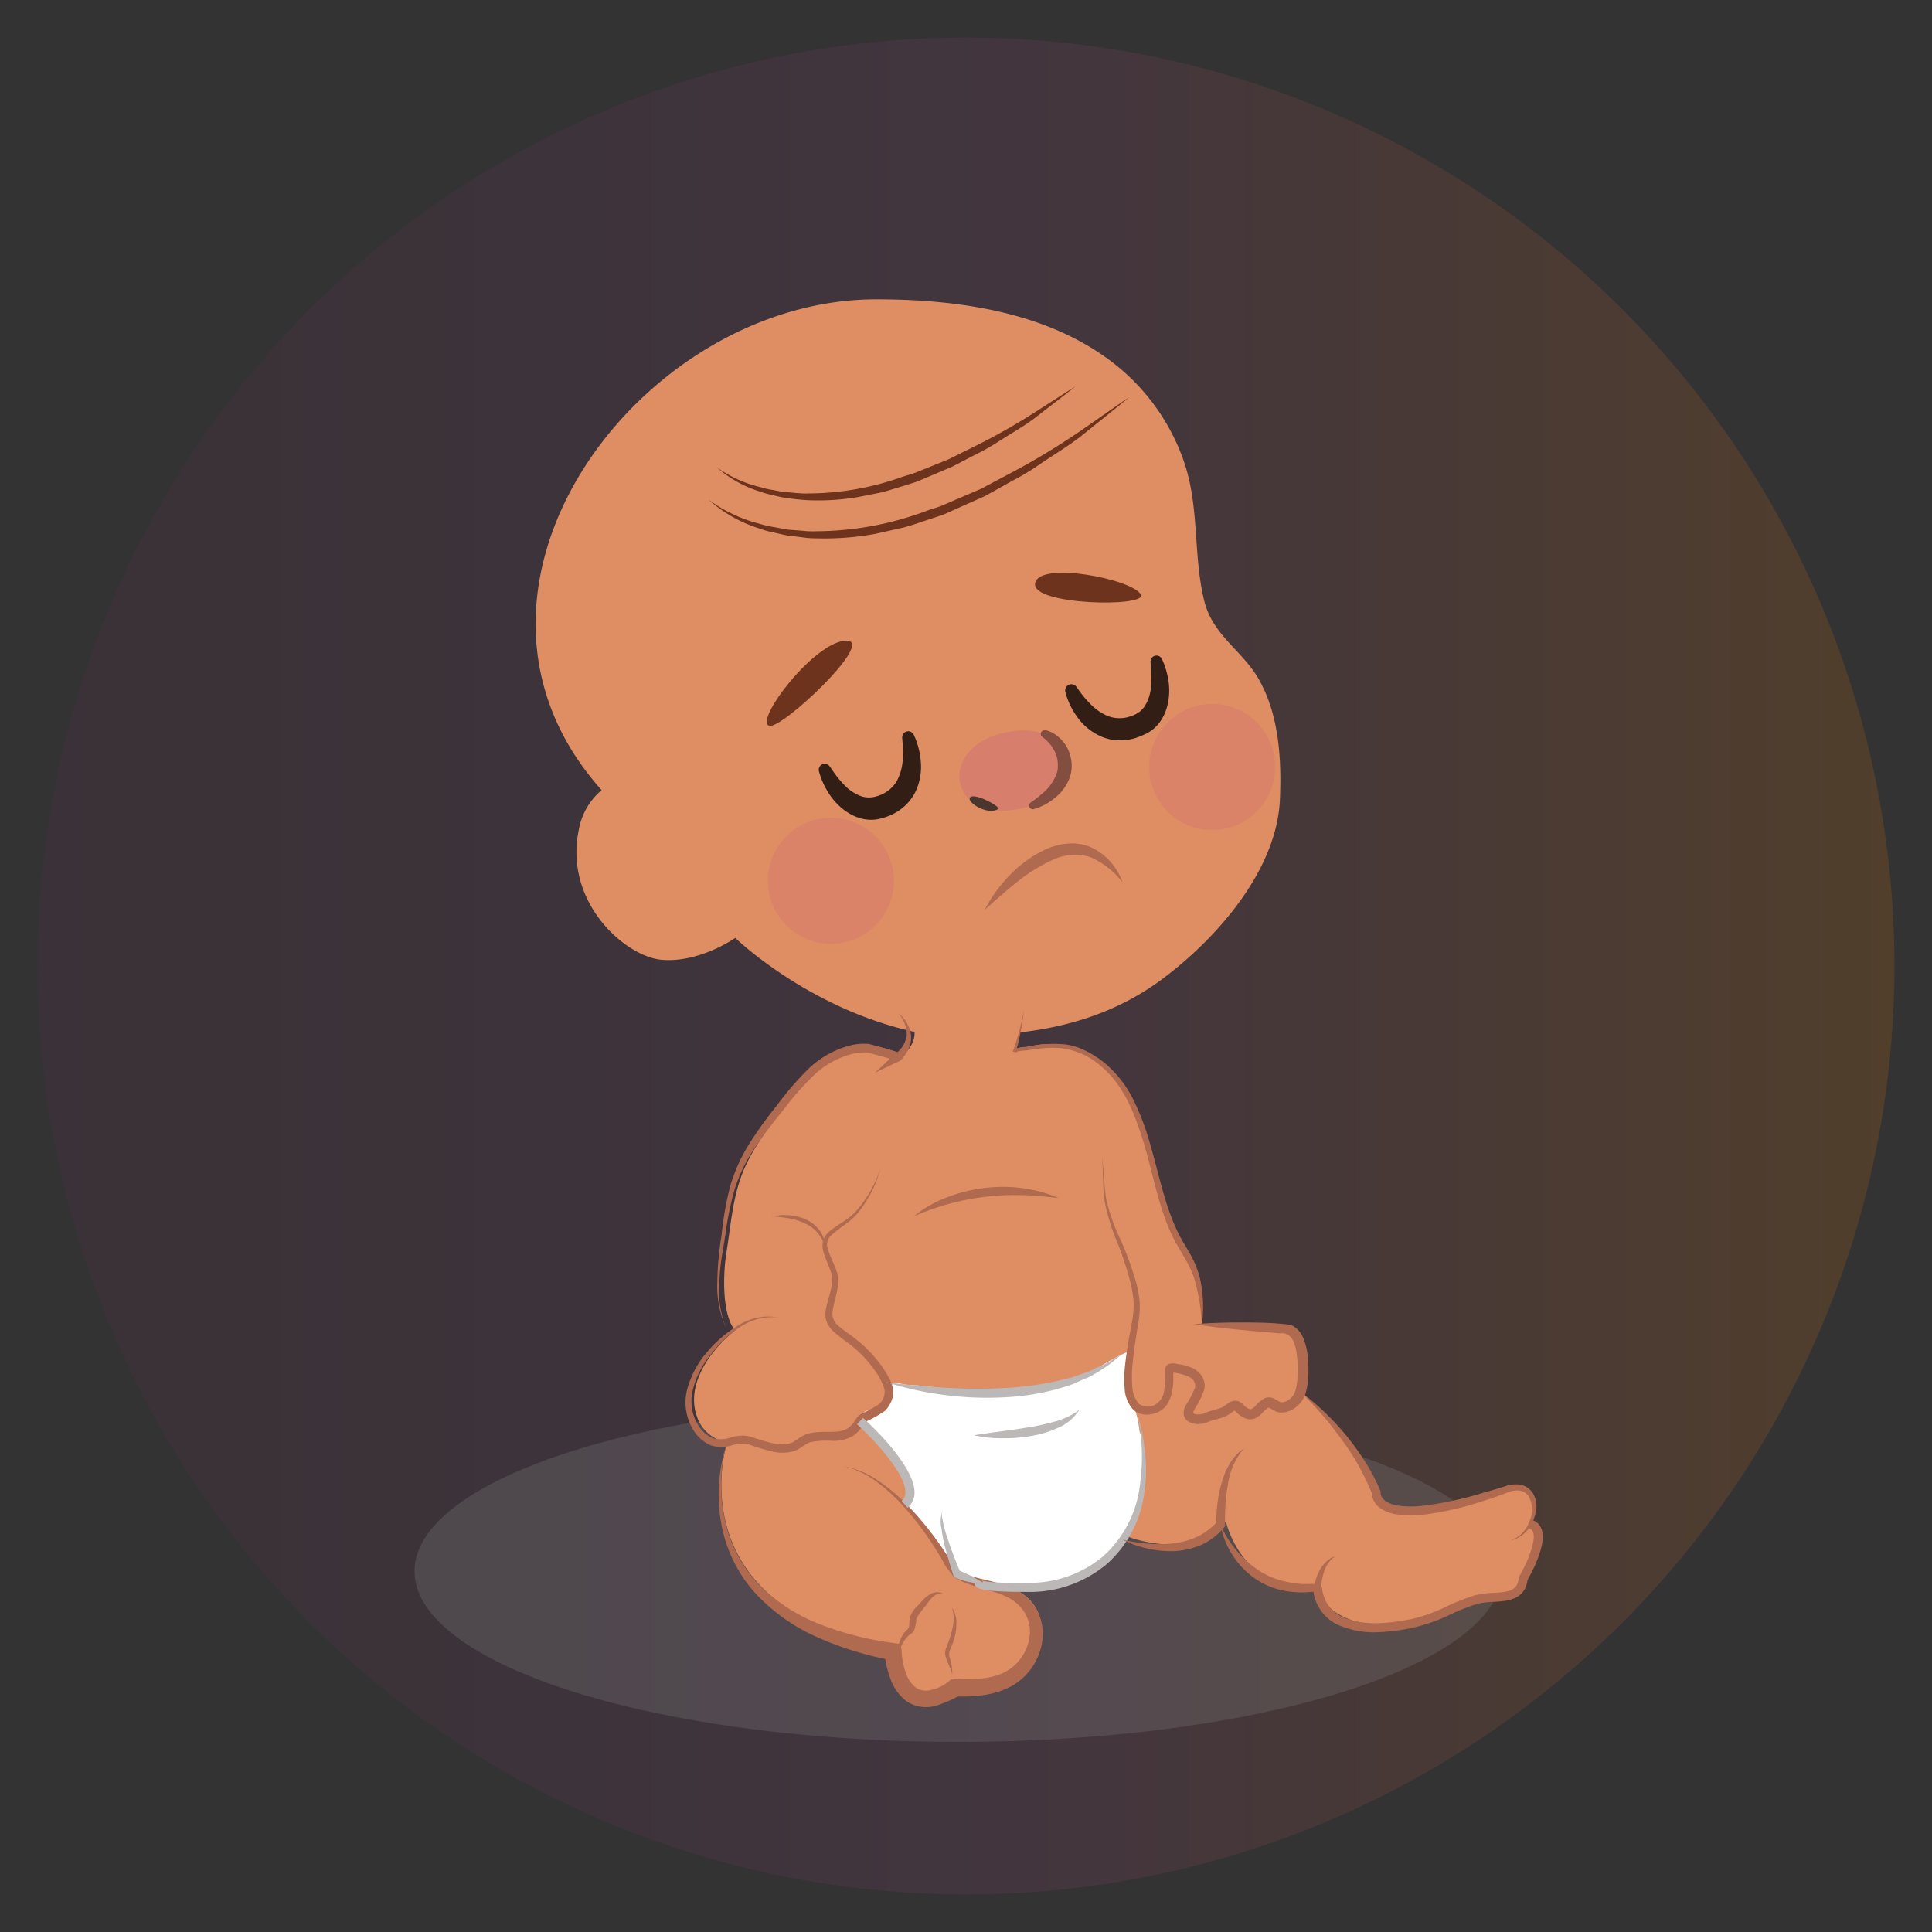 <svg xmlns="http://www.w3.org/2000/svg" xmlns:xlink="http://www.w3.org/1999/xlink" viewBox="0 0 300 300"><rect x="0" y="0" width="300" height="300" fill="#333333" stroke="none"/><defs><style>.cls-1{isolation:isolate;}.cls-2{opacity:0.16;fill:url(#Degradado_sin_nombre_69);}.cls-3{fill:#8b8b8c;opacity:0.24;}.cls-4{fill:#df8d62;}.cls-5{fill:#fff;}.cls-6{fill:#6d331d;}.cls-7,.cls-8{fill:#cc697c;mix-blend-mode:multiply;}.cls-7{opacity:0.28;}.cls-8{opacity:0.4;}.cls-9{fill:#834d40;}.cls-10{fill:#4a362c;}.cls-11{fill:#331e16;}.cls-12{fill:#af6a4f;}.cls-13{fill:#bcb8b7;}</style><linearGradient id="Degradado_sin_nombre_69" x1="5.83" y1="150" x2="294.17" y2="150" gradientUnits="userSpaceOnUse"><stop offset="0" stop-color="#602d4f"/><stop offset="0.14" stop-color="#652f54"/><stop offset="0.31" stop-color="#743462"/><stop offset="0.49" stop-color="#8b3d79"/><stop offset="0.58" stop-color="#98456a"/><stop offset="0.76" stop-color="#b95a42"/><stop offset="1" stop-color="#ed7b06"/></linearGradient></defs><title>Ilustraciones Poblana Segura Tipos de Violencia</title><g class="cls-1"><g id="Capa_1" data-name="Capa 1"><circle class="cls-2" cx="150" cy="150" r="144.17"/><ellipse class="cls-3" cx="148.82" cy="243.98" rx="84.45" ry="26.5"/><path class="cls-4" d="M237.28,237.25h0a9.45,9.45,0,0,0,1.1-2.72c-.4-5.11-4.76-3.29-4.76-3.29-19.94,6.65-19.46.49-19.46.49-3.59-9-12.17-15.55-12.17-15.55.57-2.05,0-4.78-.34-6.86a4.09,4.09,0,0,0-1.73-3c-1-.56-13.08-1.18-13.36-.56.57-5.12-1.87-9.17-3.95-13.6-4.34-9.3-4-24.31-15.08-29.06a12.1,12.1,0,0,0-7.16-.71c-.39.08-2.76.49-2.91,1a38.18,38.18,0,0,0,1.5-6.47H140.29s3.88,3.33,0,6.84a32.17,32.17,0,0,0-4.83-1.42c-4.73-.07-8.64,3.28-11.42,6.77s-5.94,7.2-8,11.37c-2.24,4.49-2.45,9.13-3.24,14-.47,2.9-.72,8.55.88,11.43l.48.65a20.61,20.61,0,0,0-2.89,2.78c-2.42,2.81-4.37,6.74-3.1,10.49a6,6,0,0,0,3.35,3.72,3.27,3.27,0,0,0,1.38.15l-.14.86S105,250.28,139.5,256c0,0,.54,11.67,9.7,5.57,3.69.14,7.7-.09,10.35-3,3.17-3.48,3-8.88-1.2-11.35A14.35,14.35,0,0,0,155,245.9a68.82,68.82,0,0,0,7.22.1,17.27,17.27,0,0,0,12.95-7.37v0s10,3.9,15.18-2.39c0,0,2.55,11.67,14.77,10.33,0,2.55,2.16,4,4.44,4.89,3.29,1.32,7.22.82,10.59.18S226.63,249,230,248c2.79-.83,6.41.54,6.84-3.27C236.83,244.73,240.84,237.36,237.28,237.25Z"/><path class="cls-5" d="M177.49,226.63c.12-4-.44-3.29-.59-4.75a19.59,19.59,0,0,0-1.39-5.08,66.41,66.41,0,0,1,.06-7.09,37,37,0,0,0-6.09,3.36l-.1,0c-.49.08-1.09.45-1.6.57-1.24.29-8.45,2.38-12.09,2.57s-12-1-13.42-1.1c-.68,0-1.37-.07-2.05-.16-.08,0-2.8-1.2-2.8,3,0,1.79-3.53.34-3.25,1.74,0,.85-.68-.54,0,0,.52.4,0,1.72.54,2a39.09,39.09,0,0,0,3.33,3.63c6,6.53,1.44,7.28,2.36,8.09,2.54,2.24,2.63,3.11,4.25,5.24,1.77,2.31,3.51,6.18,6.48,6.94a31.93,31.93,0,0,0,9.09.8,20.56,20.56,0,0,0,8.55-1.76c4.56-2.31,7.78-8,8.58-12.91C177.65,229.93,177.4,229.47,177.49,226.63Zm-8-13.57c.06-.34.34-.1,0,0Z"/><path class="cls-4" d="M188.47,96.76A11.93,11.93,0,0,1,187,93.33c-1.82-7.42-.64-14.94-3.38-22.28a33,33,0,0,0-10.1-14.17c-10.33-8.4-24.58-10.4-37.48-10.4-36.8,0-70.41,45.16-42.62,76.21a10.45,10.45,0,0,0-3.54,6.13c-2.38,11.31,7.24,19.75,12.89,20.22,5.92.49,11.4-3.4,11.4-3.4s11.74,11.41,28.88,14.81l.79.06c12.85.89,25.79-.5,36.4-8.31,8.43-6.2,18-16.89,18.5-28,.27-6.2-.1-13-3.17-18.54C193.64,102.15,190.47,100,188.47,96.76Z"/><path class="cls-6" d="M131.45,99.48c-4.91,0-14.41,12.48-12,13.22C121.35,113.3,136,99.5,131.45,99.48Z"/><path class="cls-6" d="M160.72,90.64c.41-3.62,15.29-.7,16.44,1.71C178.09,94.3,160.34,94,160.72,90.64Z"/><path class="cls-7" d="M178.83,121.8a9.78,9.78,0,1,1,12.1,6.7A9.77,9.77,0,0,1,178.83,121.8Z"/><path class="cls-7" d="M119.62,139.47a9.78,9.78,0,1,1,12.11,6.7A9.78,9.78,0,0,1,119.62,139.47Z"/><path class="cls-8" d="M164.77,116.76c-1.08-3.4-5.45-4-9.92-2.68s-6.38,4.7-5.77,7.53c.52,2.36,3.06,5.19,9.14,4S165.69,119.68,164.77,116.76Z"/><path class="cls-9" d="M162.27,113.35a5,5,0,0,1,2.3,1.28,5.65,5.65,0,0,1,1.51,2.33,6.39,6.39,0,0,1,.32,1.6,5.56,5.56,0,0,1,0,.72,8.86,8.86,0,0,1-.13.92,7,7,0,0,1-.62,1.54,7.58,7.58,0,0,1-.9,1.27,9.55,9.55,0,0,1-2,1.64,9,9,0,0,1-2.27,1,.57.57,0,0,1-.47-1h0s.18-.14.49-.35.75-.57,1.25-1a7.21,7.21,0,0,0,2.45-3.57,3.06,3.06,0,0,1,.06-.45c0-.18,0-.45,0-.66a5.2,5.2,0,0,0-.15-1.05,5.78,5.78,0,0,0-.86-1.76,6.71,6.71,0,0,0-1-1.07l-.44-.34,0,0a.57.57,0,0,1,.44-1Z"/><path class="cls-10" d="M155,125.6c.42-.32-3.64-2.54-4.35-1.8S153.47,126.72,155,125.6Z"/><path class="cls-11" d="M128.7,123.2a12.78,12.78,0,0,1-1.17-2.3c-.13-.34-.21-.62-.27-.81s-.09-.31-.09-.31a.93.93,0,0,1,1.66-.78l.07.09.55.8a16.35,16.35,0,0,0,1.65,2,6.83,6.83,0,0,0,2.63,1.75,3.82,3.82,0,0,0,1.5.18,4.37,4.37,0,0,0,.79-.14l.35-.1.47-.19a5.13,5.13,0,0,0,2.45-2.17,8.08,8.08,0,0,0,.88-3.1,16,16,0,0,0,0-2.55c-.05-.62-.07-1-.08-1a1,1,0,0,1,.5-.91.94.94,0,0,1,1.27.39,9.65,9.65,0,0,1,.46,1.09,11.63,11.63,0,0,1,.65,3,9.08,9.08,0,0,1-.72,4.59,7.46,7.46,0,0,1-1.64,2.31,8.12,8.12,0,0,1-2.4,1.58l-.62.24-.75.22C133.58,128,130.41,125.87,128.7,123.2Z"/><path class="cls-11" d="M181.47,105.94a12.52,12.52,0,0,0-.6-2.51,6.87,6.87,0,0,0-.31-.79l-.14-.3a.91.91,0,0,0-.92-.54.92.92,0,0,0-.84,1v.12l.08,1a15.43,15.43,0,0,1,0,2.56,6.86,6.86,0,0,1-.88,3,3.8,3.8,0,0,1-1,1.11,7.58,7.58,0,0,1-.68.4l-.34.14-.48.16a5.09,5.09,0,0,1-3.28-.08,8,8,0,0,1-2.67-1.8,16.86,16.86,0,0,1-1.67-1.93l-.6-.84a1,1,0,0,0-1-.37,1,1,0,0,0-.73,1.12,10.09,10.09,0,0,0,.35,1.12,11.58,11.58,0,0,0,1.44,2.72,8.92,8.92,0,0,0,3.51,3,7.08,7.08,0,0,0,2.74.72,8.21,8.21,0,0,0,2.85-.34l.62-.22.72-.31C180.81,112.74,181.88,109.09,181.47,105.94Z"/><path class="cls-12" d="M136.69,181.5a17.64,17.64,0,0,1-2.69,5.78,10.29,10.29,0,0,1-2.17,2.4c-.85.66-1.75,1.24-2.51,1.93a2,2,0,0,0-.72,2.46c.28,1,.78,1.9,1.17,2.93a4.91,4.91,0,0,1,.37,1.69,7.93,7.93,0,0,1-.15,1.69c-.2,1.09-.54,2.09-.68,3.08a2.38,2.38,0,0,0,.85,2.38c.68.66,1.62,1.22,2.47,1.9a20.53,20.53,0,0,1,4.52,4.73,15.83,15.83,0,0,1,.85,1.43,5.53,5.53,0,0,1,.64,1.66,3.4,3.4,0,0,1-.19,1.92,4.86,4.86,0,0,1-1,1.57,18.11,18.11,0,0,1-2.88,1.64,1.57,1.57,0,0,0-.38.29l-.44.7a5,5,0,0,1-1.32,1.3,6.07,6.07,0,0,1-3.44.74,12.77,12.77,0,0,0-3,.19c-.82.12-1.51,1-2.74,1.43a6.48,6.48,0,0,1-3.5,0,28.89,28.89,0,0,1-3.11-.92,3.77,3.77,0,0,0-1.36-.27,7.88,7.88,0,0,0-1.44.22,5.49,5.49,0,0,1-3.48.06,6,6,0,0,1-2.63-2.26,8.17,8.17,0,0,1-1-6.52,14.59,14.59,0,0,1,3.08-5.72,19.38,19.38,0,0,1,4.9-4.17,8.81,8.81,0,0,1,6.18-1.19,9,9,0,0,0-6,1.51,18.37,18.37,0,0,0-4.55,4.29,13.8,13.8,0,0,0-2.76,5.48,7.13,7.13,0,0,0,1,5.71,4.9,4.9,0,0,0,2.17,1.78,4.47,4.47,0,0,0,2.77-.15,8.89,8.89,0,0,1,1.7-.27,4.84,4.84,0,0,1,1.76.32c1,.32,2,.65,3,.86a5.47,5.47,0,0,0,2.78,0c.79-.25,1.56-1.2,2.88-1.52,2.27-.56,4.59.17,6-.8a3.72,3.72,0,0,0,.94-.92l.41-.64a2.37,2.37,0,0,1,.84-.72,21.55,21.55,0,0,0,2.67-1.46,2.62,2.62,0,0,0,.85-2.27,9.13,9.13,0,0,0-1.27-2.62,19,19,0,0,0-4.21-4.48,30.26,30.26,0,0,1-2.54-2,4.22,4.22,0,0,1-1-1.53,3.56,3.56,0,0,1-.08-1.85c.19-1.1.57-2.12.78-3.11a6.73,6.73,0,0,0,.18-1.48,4,4,0,0,0-.27-1.4c-.33-1-.81-1.94-1.1-3a3.3,3.3,0,0,1,0-1.77,3.23,3.23,0,0,1,1.07-1.41c.86-.7,1.79-1.23,2.64-1.83a9.73,9.73,0,0,0,2.19-2.2A18.67,18.67,0,0,0,136.69,181.5Z"/><path class="cls-12" d="M139.46,157.31a5.17,5.17,0,0,1,2,3.42,4.15,4.15,0,0,1-.38,2.13,6.81,6.81,0,0,1-1.22,1.77h0l-.89-1a.68.68,0,0,0-.11.84l.07.09a.83.83,0,0,0,.11.09s0,0,0,0l-.07,0-.19-.06-.42-.14-.86-.26-1.76-.48-.87-.22-.31-.07-.42,0a8.88,8.88,0,0,0-1.7.21,13.27,13.27,0,0,0-6.06,3.33,46.39,46.39,0,0,0-4.78,5.43c-1.53,1.91-3.05,3.81-4.38,5.83a24.86,24.86,0,0,0-3.15,6.47,50,50,0,0,0-1.45,7.15l-.59,3.63a34,34,0,0,0-.33,3.63,15.68,15.68,0,0,0,1.07,7.18,15.89,15.89,0,0,1-1.39-7.18,49.82,49.82,0,0,1,.67-7.34,51,51,0,0,1,1.26-7.29,25.65,25.65,0,0,1,3-6.8,61.59,61.59,0,0,1,4.31-6,48.26,48.26,0,0,1,4.85-5.64,14.68,14.68,0,0,1,6.64-3.72,9.13,9.13,0,0,1,2-.24h.49a3.14,3.14,0,0,1,.59.1l.91.24,1.79.51.89.27.46.16.24.09.14.06.11.06a1.46,1.46,0,0,1,.15.12.58.58,0,0,1,.1.11.73.73,0,0,1-.11.87l-4,1.91,3.08-2.89h0a4.15,4.15,0,0,0,1.84-2.91A4.88,4.88,0,0,0,139.46,157.31Z"/><path class="cls-12" d="M185.44,205.6c2.23-.15,4.46-.25,6.69-.25s4.46,0,6.72.2l.86.08a3.07,3.07,0,0,1,1.11.28,4,4,0,0,1,1.41,1.53,9.85,9.85,0,0,1,.86,3.52,17,17,0,0,1,0,3.5,10.67,10.67,0,0,1-.32,1.76,4.07,4.07,0,0,1-1,1.79,4.26,4.26,0,0,1-1.69,1.14,3.17,3.17,0,0,1-1.07.19,2.19,2.19,0,0,1-1.17-.31l-.71-.41c-.2-.09-.13-.06-.18-.05a4.91,4.91,0,0,0-1,.89,3.94,3.94,0,0,1-.8.65,2,2,0,0,1-1.32.26,2.36,2.36,0,0,1-.57-.19,2.88,2.88,0,0,1-.46-.24,4.2,4.2,0,0,1-.78-.63c-.21-.23-.4-.36-.27-.29s-.07,0-.25.14-.35.24-.64.45a4.16,4.16,0,0,1-.92.46c-.59.21-1.15.33-1.65.48a4.17,4.17,0,0,0-.68.25,3.92,3.92,0,0,1-1,.28,3.08,3.08,0,0,1-2.13-.38,1.56,1.56,0,0,1-.69-1.3,2.72,2.72,0,0,1,.29-1.11,15.49,15.49,0,0,0,1.48-2.79,1.43,1.43,0,0,0-.2-1.08,2.09,2.09,0,0,0-1-.75,6.91,6.91,0,0,0-1.44-.42l-.8-.13-.2,0c.06,0,.31-.22.27-.26v.68l0,.86a10.69,10.69,0,0,1-.21,1.76,5.41,5.41,0,0,1-.67,1.77,3.49,3.49,0,0,1-1.48,1.34,4.39,4.39,0,0,1-1.91.39,3,3,0,0,1-1.91-.72,5.22,5.22,0,0,1-1.38-3.42,18.77,18.77,0,0,1,.06-3.44c.24-2.25.64-4.46,1.05-6.64a14.73,14.73,0,0,0,.29-3.22,19,19,0,0,0-.53-3.21,51.65,51.65,0,0,0-2.09-6.3,30.35,30.35,0,0,1-1.92-6.43c-.29-2.23-.15-4.46-.38-6.68.33,2.21.3,4.46.67,6.64A29.23,29.23,0,0,0,174,192.5a53.8,53.8,0,0,1,2.32,6.3,18.38,18.38,0,0,1,.65,3.35,14.91,14.91,0,0,1-.24,3.42c-.36,2.2-.71,4.4-.9,6.58a18.33,18.33,0,0,0,0,3.23,4.16,4.16,0,0,0,1.05,2.64,2.4,2.4,0,0,0,2.49.1,2.87,2.87,0,0,0,1.4-2.24,8.67,8.67,0,0,0,.15-1.55V213.1a2,2,0,0,1,0-.57,1,1,0,0,1,.29-.52,1.08,1.08,0,0,1,.54-.28,2.34,2.34,0,0,1,.64,0l.85.14a7.79,7.79,0,0,1,1.75.49,3.48,3.48,0,0,1,1.61,1.29,2.8,2.8,0,0,1,.4,2.11,13.77,13.77,0,0,1-1.56,3.13,1.58,1.58,0,0,0-.15.49c0,.08,0,0,.07.11a1.77,1.77,0,0,0,1.09.11,2,2,0,0,0,.59-.16,7.52,7.52,0,0,1,.89-.33c.57-.17,1.1-.29,1.55-.46a3.13,3.13,0,0,0,.58-.29,8.32,8.32,0,0,1,.72-.51,1.88,1.88,0,0,1,1.31-.33,2,2,0,0,1,1.06.69,2.62,2.62,0,0,0,.51.41,1.22,1.22,0,0,0,.28.14.85.85,0,0,0,.22.08c.09,0,.39-.1.76-.49a4.85,4.85,0,0,1,1.53-1.26,1.6,1.6,0,0,1,.79-.09,1.8,1.8,0,0,1,.63.2c.33.17.55.33.74.43s.26.13.42.12a1.65,1.65,0,0,0,.57-.11,2.58,2.58,0,0,0,1-.72,2.43,2.43,0,0,0,.59-1.12,9.46,9.46,0,0,0,.26-1.52,16.8,16.8,0,0,0,0-3.17c-.19-2.15-.65-4.35-2.78-4.07C194.32,206.65,189.86,206.33,185.44,205.6Z"/><path class="cls-12" d="M159,156.87a43.26,43.26,0,0,1-1.26,6.55l-.48-.15c.28-.54.68-.48,1-.59s.63-.08.93-.11c.54,0,1.2-.23,1.79-.29a18.49,18.49,0,0,1,3.72-.16,9,9,0,0,1,3.64.93,15.27,15.27,0,0,1,3.18,2,17.78,17.78,0,0,1,4.55,5.88,39.61,39.61,0,0,1,2.58,6.93c1.38,4.7,2.26,9.57,4.43,13.84.54,1.07,1.2,2.08,1.81,3.17a14.93,14.93,0,0,1,1.41,3.49,20.41,20.41,0,0,1,.32,7.38,31.14,31.14,0,0,0-1.15-7.14c-.69-2.28-2.17-4.18-3.31-6.43-2.21-4.51-3-9.4-4.38-14.06s-3.06-9.37-6.74-12.49a11.37,11.37,0,0,0-6.38-2.87,18.07,18.07,0,0,0-3.6.11c-.62.06-1.15.21-1.83.26a8.19,8.19,0,0,0-.88.09c-.27,0-.6.17-.59.22l-.48-.15A42.6,42.6,0,0,0,159,156.87Z"/><path class="cls-12" d="M141.94,188.85a17.78,17.78,0,0,1,5.09-2.92,23.24,23.24,0,0,1,5.74-1.44,23,23,0,0,1,5.92,0,21.18,21.18,0,0,1,5.66,1.53c-1.95-.2-3.84-.42-5.75-.44a35.6,35.6,0,0,0-5.66.27,37.65,37.65,0,0,0-5.56,1.08A39.41,39.41,0,0,0,141.94,188.85Z"/><path class="cls-12" d="M112.73,224.5a25.43,25.43,0,0,0-.14,11.67A20.94,20.94,0,0,0,118,246.22a27.41,27.41,0,0,0,9.64,6.12,48.92,48.92,0,0,0,11.22,2.8l1,.14.14,1.12h0a12.12,12.12,0,0,0,.61,3.25,5,5,0,0,0,1.59,2.4,2.9,2.9,0,0,0,2.51.33,6.4,6.4,0,0,0,2.87-1.51l.1-.1.73-.13h0c2.72.17,5.45.12,7.63-1a7.33,7.33,0,0,0,3.87-5.88,5.75,5.75,0,0,0-.88-3.48,6.53,6.53,0,0,0-2.84-2.38c-2.37-1.16-5.38-1.36-8-3l-.09-.06-.06-.07-1.21-1.59,0,0,0,0a48.86,48.86,0,0,0-6.53-9.28,27.72,27.72,0,0,0-4.2-3.83,14,14,0,0,0-5.14-2.42,14.29,14.29,0,0,1,5.29,2.19,28,28,0,0,1,4.45,3.68,46.34,46.34,0,0,1,3.8,4.36,51.8,51.8,0,0,1,3.29,4.78l-.06-.08L149,244l-.14-.13c2.28,1.36,5.18,1.42,8,2.58a8.18,8.18,0,0,1,3.68,2.83,7.69,7.69,0,0,1,1.39,4.55,9.52,9.52,0,0,1-4.71,7.9c-2.84,1.62-6,1.74-8.89,1.7h0l.83-.23a21,21,0,0,1-3.81,1.66,5.48,5.48,0,0,1-4.59-.7,7.48,7.48,0,0,1-2.54-3.62,15,15,0,0,1-.88-4h0l1.12,1.26a51.26,51.26,0,0,1-11.56-3.58,29.09,29.09,0,0,1-9.83-7.07,21.92,21.92,0,0,1-5.12-10.83A25.85,25.85,0,0,1,112.73,224.5Z"/><path class="cls-13" d="M146.35,234.68a2.2,2.2,0,0,0,0,1.22,8.81,8.81,0,0,0,.25,1.22c.2.8.47,1.59.74,2.38.53,1.57,1.15,3.12,1.79,4.66l-.32-.33a20.56,20.56,0,0,1,3.23,1.58l.37.21.18.1s.08.06,0-.09a.65.65,0,0,0-.09-.18c-.11-.09,0,0,.07,0l.3.07a10.91,10.91,0,0,0,1.44.17c2,.13,4,.14,6,.09a17.83,17.83,0,0,0,10.84-4,17.53,17.53,0,0,0,5.7-10.15,31.66,31.66,0,0,0-.24-12.07,32.1,32.1,0,0,1,1.2,6,23.34,23.34,0,0,1-.12,6.19,17.79,17.79,0,0,1-5.7,11,18.47,18.47,0,0,1-11.65,4.44c-2.06,0-4.11,0-6.19-.16a11.86,11.86,0,0,1-1.6-.23l-.43-.12a1.28,1.28,0,0,1-.6-.36.68.68,0,0,1-.19-.34c0-.06,0-.2,0-.2h0l-.18,0-.34-.07a10.49,10.49,0,0,1-2.44-.73l-.25-.12-.07-.21c-.52-1.61-1-3.23-1.42-4.87a21.62,21.62,0,0,1-.44-2.51A4.37,4.37,0,0,1,146.35,234.68Z"/><path class="cls-12" d="M174.32,239.09a25.08,25.08,0,0,0,4,.61,19.47,19.47,0,0,0,4-.06,12.61,12.61,0,0,0,3.7-1.07,10.22,10.22,0,0,0,3-2.3l-.16.46a21.91,21.91,0,0,1,.19-3.25,18.4,18.4,0,0,1,.64-3.19,12.32,12.32,0,0,1,1.26-3,7.29,7.29,0,0,1,2.19-2.36,10.81,10.81,0,0,0-2.47,5.6,26.27,26.27,0,0,0-.38,3.07c-.06,1-.09,2.08-.06,3.07V237l-.17.19a10.06,10.06,0,0,1-3.44,2.66,12.25,12.25,0,0,1-4.17,1,16.61,16.61,0,0,1-4.18-.37A16.9,16.9,0,0,1,174.32,239.09Z"/><path class="cls-12" d="M202,216.18a36.55,36.55,0,0,1,3.76,3.18A41.32,41.32,0,0,1,212,227a32.13,32.13,0,0,1,2.32,4.43l.05.12v.21a1.71,1.71,0,0,0,.72,1.27,4.52,4.52,0,0,0,1.73.72,15.69,15.69,0,0,0,4.17.06,54.73,54.73,0,0,0,8.49-1.76c1.39-.44,2.8-.78,4.2-1.25a4.87,4.87,0,0,1,2.39-.26,2.91,2.91,0,0,1,2,1.41,3.89,3.89,0,0,1,.49,2.34,6.14,6.14,0,0,1-.68,2.2,4.78,4.78,0,0,1-3.37,2.73,4.74,4.74,0,0,0,2.95-2.93,4.3,4.3,0,0,0-.07-3.91,2,2,0,0,0-1.51-.93,4,4,0,0,0-1.92.34c-1.36.56-2.78,1-4.18,1.45a47.08,47.08,0,0,1-8.7,1.95,15.74,15.74,0,0,1-4.59-.1,5.88,5.88,0,0,1-2.29-1,2.89,2.89,0,0,1-1.17-2.5l0,.32a37.61,37.61,0,0,0-4.71-8.4A55.23,55.23,0,0,0,202,216.18Z"/><path class="cls-12" d="M189.5,236.7a16.35,16.35,0,0,0,6.05,7.22,12.18,12.18,0,0,0,4.28,1.71,17.75,17.75,0,0,0,2.32.33c.78,0,1.58,0,2.38,0l-.46.49a7.61,7.61,0,0,1,1-2.89,5.51,5.51,0,0,1,1-1.18,3.66,3.66,0,0,1,1.28-.74,4.45,4.45,0,0,0-1.68,2.19,8.63,8.63,0,0,0-.5,2.67V247l-.45.05a15.47,15.47,0,0,1-5.08,0,11.82,11.82,0,0,1-4.75-1.93,12.46,12.46,0,0,1-3.52-3.68A13,13,0,0,1,189.5,236.7Z"/><path class="cls-12" d="M213.54,253.46a13.68,13.68,0,0,1-5.09-.88,6.73,6.73,0,0,1-4.57-6.09h1.41a5.39,5.39,0,0,0,3.68,4.79c3.11,1.24,6.9.77,10.2.13a24.9,24.9,0,0,0,5.53-2,35.25,35.25,0,0,1,4.26-1.68,12.4,12.4,0,0,1,2.87-.38c2.43-.14,3.81-.32,4-2.31l.09-.28c1.13-1.92,2.69-5.49,2.12-6.9a.84.84,0,0,0-.61-.51l.36-1.35a2.2,2.2,0,0,1,1.54,1.33c1,2.37-1.57,7-2.13,8-.43,3.13-3.13,3.28-5.32,3.41a11.93,11.93,0,0,0-2.55.32,35.84,35.84,0,0,0-4.09,1.62,27.16,27.16,0,0,1-5.84,2.07A31.52,31.52,0,0,1,213.54,253.46Z"/><path class="cls-13" d="M137.65,214.63c1.58.2,3.15.41,4.73.52s3.15.3,4.73.35a77.89,77.89,0,0,0,9.42,0,48.16,48.16,0,0,0,9.25-1.45c.76-.17,1.48-.48,2.23-.72.37-.13.74-.24,1.11-.38l1-.51a13.88,13.88,0,0,0,2.12-1c.66-.42,1.34-.83,2-1.24a21.74,21.74,0,0,1-3.83,2.89l-1.05.61c-.36.18-.73.33-1.1.49-.75.31-1.47.69-2.24.93a36.48,36.48,0,0,1-9.48,1.82,51.28,51.28,0,0,1-9.6-.29A50.47,50.47,0,0,1,137.65,214.63Z"/><path class="cls-13" d="M151.24,222.87c2.88-.48,5.7-.76,8.48-1.24a33.1,33.1,0,0,0,4.09-.9,10.76,10.76,0,0,0,3.77-1.81,7,7,0,0,1-3.38,2.83A16.47,16.47,0,0,1,160,223a24.67,24.67,0,0,1-4.37.33A19.89,19.89,0,0,1,151.24,222.87Z"/><path class="cls-13" d="M140.94,234.12l-.93-1.05a1.69,1.69,0,0,0,.58-1.35c0-3.14-5.42-8.68-7.51-10.55l.93-1c.33.29,8,7.18,8,11.59A3.09,3.09,0,0,1,140.94,234.12Z"/><path class="cls-12" d="M128.12,193.71a5.53,5.53,0,0,0-3.2-3.78,9.69,9.69,0,0,0-2.45-.76c-.86-.15-1.73-.22-2.63-.32.44-.07.89-.11,1.34-.16s.9,0,1.35,0a8.71,8.71,0,0,1,2.64.68,5.52,5.52,0,0,1,2.14,1.75A4.29,4.29,0,0,1,128.12,193.71Z"/><path class="cls-12" d="M139.53,257a4.6,4.6,0,0,1,.69-3.2,2.94,2.94,0,0,1,.6-.69.88.88,0,0,0,.31-.44c.11-.32,0-.88.18-1.54a3.82,3.82,0,0,1,.94-1.54c.39-.4.7-.74,1.08-1.16a4.42,4.42,0,0,1,1.35-1,1.85,1.85,0,0,1,1.67,0c-1.13-.1-1.78.75-2.36,1.56s-1.47,1.69-1.69,2.44a10.74,10.74,0,0,1-.3,1.6,1.66,1.66,0,0,1-.69.78,1.89,1.89,0,0,0-.5.45A5.39,5.39,0,0,0,139.53,257Z"/><path class="cls-12" d="M147.82,249.61a4.32,4.32,0,0,1,.68,2.66A9,9,0,0,1,148,255c-.15.44-.34.86-.53,1.29a1.73,1.73,0,0,0,0,1.11,7.57,7.57,0,0,1,.39,2.69,4.39,4.39,0,0,0-.41-1.27c-.16-.42-.35-.83-.51-1.27a2.17,2.17,0,0,1-.07-1.54c.17-.41.34-.82.48-1.24a14.17,14.17,0,0,0,.66-2.54A5.68,5.68,0,0,0,147.82,249.61Z"/><path class="cls-6" d="M110,77.56A22.7,22.7,0,0,0,118,81.34a14.53,14.53,0,0,0,2.17.5c.73.13,1.45.3,2.18.4l2.22.17a13.7,13.7,0,0,0,2.22.08,49.4,49.4,0,0,0,17.39-3.28c.71-.24,1.43-.43,2.12-.71l2.05-.89,4.1-1.76c2.62-1.43,5.3-2.77,7.88-4.26s5.14-3.09,7.6-4.78,4.91-3.45,7.41-5.13c-2.31,1.92-4.68,3.78-7,5.67s-5,3.41-7.45,5.13a41,41,0,0,1-3.9,2.29L153,77l-4.15,1.85-2.07.93c-.7.29-1.43.5-2.15.75-1.44.46-2.87,1-4.33,1.38l-4.45,1a43.94,43.94,0,0,1-9.09.68,14.46,14.46,0,0,1-2.27-.17l-2.27-.28c-.74-.13-1.48-.33-2.22-.49a13.69,13.69,0,0,1-2.19-.62A21.36,21.36,0,0,1,110,77.56Z"/><path class="cls-6" d="M111.28,72.54a19.07,19.07,0,0,0,6.83,3.11,11.3,11.3,0,0,0,1.83.42c.61.11,1.22.26,1.84.33,1.25.06,2.49.28,3.74.22A43.52,43.52,0,0,0,140.23,74c.6-.19,1.21-.34,1.8-.56l1.75-.7,3.5-1.41c2.24-1.13,4.52-2.21,6.75-3.4s4.41-2.47,6.54-3.83S164.81,61.37,167,60c-2,1.59-4,3.11-6,4.67s-4.26,2.78-6.4,4.18a37.36,37.36,0,0,1-3.34,1.85l-3.41,1.77L144.25,74l-1.77.74c-.59.23-1.21.4-1.82.6-1.23.37-2.46.76-3.69,1.1l-3.79.75a37.33,37.33,0,0,1-7.69.48,38.19,38.19,0,0,1-3.84-.42c-.63-.1-1.26-.28-1.88-.42a13.17,13.17,0,0,1-1.86-.53A18.17,18.17,0,0,1,111.28,72.54Z"/><path class="cls-12" d="M152.9,141.29a22.4,22.4,0,0,1,4-5.5,18.4,18.4,0,0,1,5.7-4,10.81,10.81,0,0,1,3.58-.82,7.6,7.6,0,0,1,3.64.79A9.51,9.51,0,0,1,174.3,137a12.73,12.73,0,0,0-5-3.91,8.07,8.07,0,0,0-5.84.43,25.59,25.59,0,0,0-5.45,3.37C156.24,138.29,154.59,139.76,152.9,141.29Z"/></g></g></svg>